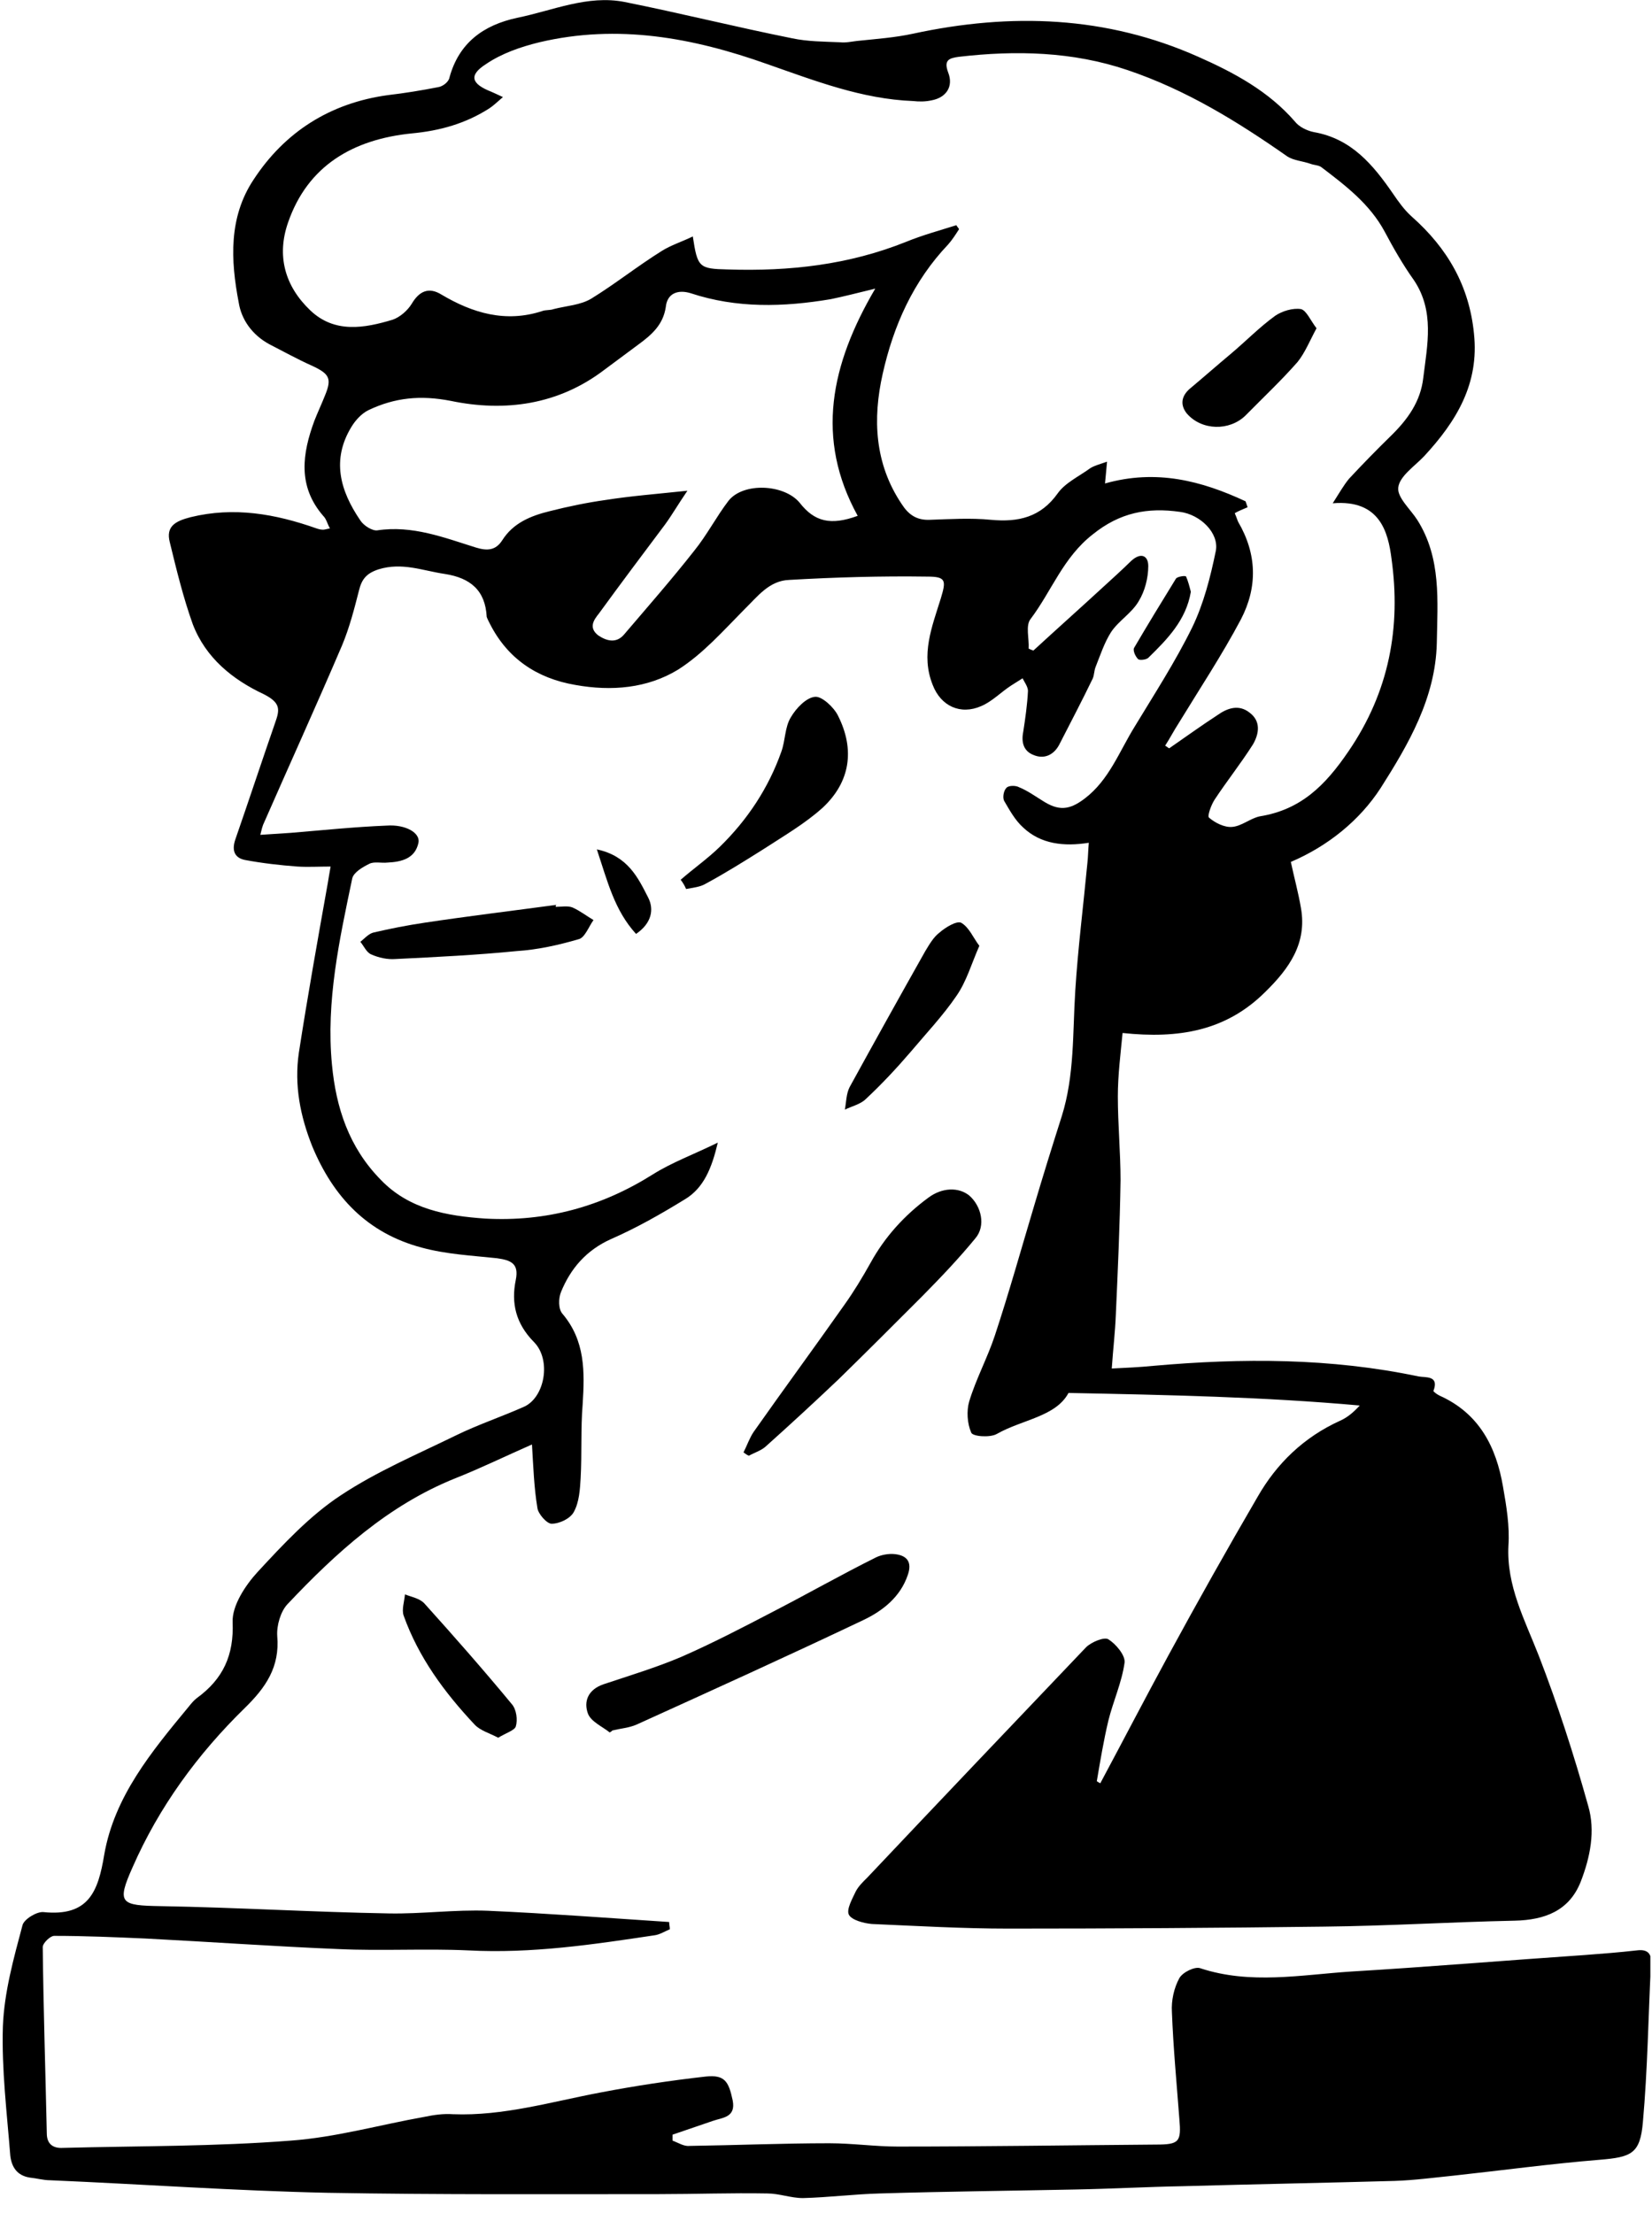 <svg width="109" height="146" viewBox="0 0 109 146" fill="none" xmlns="http://www.w3.org/2000/svg">
<g clip-path="url(#clip0)">
<path d="M72.597 117.664C74.113 114.832 75.584 111.999 77.1 109.21C79.017 105.68 80.979 102.194 82.985 98.751C84.234 96.572 86.017 94.829 88.425 93.739C88.915 93.521 89.317 93.173 89.718 92.737C83.387 92.17 77.1 92.04 70.501 91.909C69.654 93.478 67.47 93.652 65.775 94.611C65.329 94.872 64.17 94.785 64.081 94.524C63.814 93.913 63.769 93.085 63.947 92.475C64.393 90.994 65.151 89.599 65.642 88.118C66.578 85.285 67.38 82.409 68.228 79.576C68.807 77.615 69.431 75.61 70.056 73.649C70.903 70.947 70.769 68.158 70.947 65.369C71.126 62.536 71.482 59.747 71.75 56.914C71.794 56.522 71.794 56.13 71.839 55.607C70.189 55.869 68.673 55.694 67.514 54.605C66.979 54.125 66.623 53.472 66.266 52.862C66.132 52.644 66.221 52.164 66.4 51.99C66.533 51.816 67.024 51.816 67.247 51.946C67.782 52.164 68.272 52.513 68.763 52.818C69.833 53.515 70.546 53.472 71.572 52.687C73.177 51.467 73.845 49.593 74.871 47.937C76.164 45.802 77.546 43.666 78.661 41.4C79.419 39.831 79.864 38.088 80.221 36.345C80.444 35.168 79.196 33.948 77.858 33.774C75.718 33.469 73.89 33.817 72.106 35.255C70.145 36.781 69.387 39.003 68.005 40.834C67.648 41.27 67.915 42.141 67.871 42.795C67.96 42.838 68.049 42.882 68.183 42.925C69.699 41.531 71.215 40.18 72.731 38.785C73.4 38.175 74.024 37.609 74.648 36.999C75.272 36.432 75.763 36.65 75.763 37.347C75.763 38.132 75.54 39.003 75.138 39.657C74.692 40.441 73.801 40.964 73.31 41.705C72.865 42.403 72.597 43.23 72.285 44.015C72.196 44.233 72.196 44.538 72.106 44.756C71.393 46.237 70.635 47.676 69.877 49.157C69.52 49.811 68.896 50.116 68.183 49.811C67.514 49.55 67.38 48.94 67.514 48.286C67.648 47.414 67.782 46.499 67.826 45.584C67.826 45.322 67.603 45.017 67.47 44.756C67.202 44.93 66.979 45.061 66.712 45.235C66.043 45.671 65.463 46.281 64.75 46.586C63.368 47.196 62.075 46.586 61.54 45.192C60.737 43.187 61.495 41.357 62.075 39.483C62.431 38.306 62.431 38.045 61.183 38.045C58.151 38.001 55.119 38.088 52.087 38.263C50.75 38.306 49.992 39.352 49.1 40.224C47.718 41.618 46.381 43.143 44.731 44.189C42.724 45.41 40.361 45.627 37.954 45.192C35.413 44.756 33.495 43.448 32.336 41.182C32.247 41.008 32.158 40.834 32.113 40.703C32.024 38.96 31.043 38.132 29.349 37.87C27.878 37.652 26.54 37.086 24.979 37.565C24.177 37.827 23.865 38.219 23.686 38.96C23.374 40.18 23.062 41.4 22.572 42.577C20.878 46.543 19.094 50.465 17.355 54.431C17.311 54.561 17.266 54.692 17.177 55.084C17.89 55.041 18.559 54.997 19.183 54.953C21.279 54.779 23.374 54.561 25.515 54.474C26.763 54.387 27.744 54.953 27.61 55.607C27.387 56.653 26.495 56.871 25.559 56.914C25.158 56.958 24.667 56.827 24.355 57.002C23.909 57.22 23.33 57.568 23.241 57.96C22.393 62.013 21.502 66.066 21.903 70.25C22.171 73.082 23.018 75.697 25.113 77.833C26.986 79.794 29.483 80.23 32.024 80.404C36.037 80.622 39.693 79.62 43.081 77.484C44.33 76.7 45.756 76.177 47.361 75.392C46.96 77.092 46.425 78.399 45.177 79.14C43.616 80.099 42.011 81.014 40.317 81.755C38.667 82.496 37.642 83.716 37.018 85.241C36.839 85.677 36.839 86.374 37.107 86.679C38.623 88.466 38.578 90.514 38.444 92.65C38.311 94.262 38.4 95.918 38.311 97.531C38.266 98.272 38.221 99.1 37.865 99.753C37.642 100.189 36.928 100.538 36.393 100.538C36.081 100.538 35.502 99.884 35.457 99.492C35.234 98.141 35.19 96.79 35.1 95.308C33.317 96.093 31.712 96.877 30.062 97.531C25.604 99.317 22.171 102.455 18.96 105.854C18.515 106.334 18.247 107.249 18.292 107.946C18.47 109.994 17.534 111.345 16.151 112.696C13.03 115.747 10.489 119.233 8.75 123.199C7.68 125.596 7.948 125.727 10.623 125.77C15.616 125.857 20.61 126.162 25.648 126.25C27.833 126.293 30.018 125.988 32.202 126.075C36.17 126.25 40.183 126.555 44.151 126.816C44.151 126.99 44.196 127.121 44.196 127.295C43.884 127.426 43.527 127.644 43.215 127.688C39.158 128.298 35.1 128.908 30.909 128.69C28.056 128.559 25.202 128.734 22.349 128.603C18.113 128.429 13.833 128.123 9.597 127.906C7.591 127.818 5.585 127.731 3.578 127.731C3.311 127.731 2.82 128.211 2.82 128.472C2.865 132.569 2.999 136.665 3.088 140.762C3.088 141.415 3.445 141.764 4.158 141.72C9.152 141.59 14.19 141.633 19.183 141.241C22.171 141.023 25.069 140.195 28.011 139.672C28.636 139.541 29.26 139.454 29.884 139.498C33.228 139.628 36.393 138.67 39.648 138.06C41.922 137.624 44.24 137.275 46.559 137.014C47.807 136.883 48.075 137.319 48.342 138.583C48.565 139.716 47.674 139.716 47.049 139.934C46.158 140.239 45.266 140.544 44.374 140.849C44.374 140.979 44.374 141.11 44.374 141.241C44.731 141.372 45.132 141.633 45.489 141.59C48.565 141.546 51.642 141.415 54.718 141.415C56.234 141.415 57.75 141.633 59.221 141.633C64.884 141.633 70.591 141.546 76.253 141.502C77.814 141.502 77.947 141.328 77.814 139.803C77.635 137.449 77.412 135.096 77.323 132.743C77.278 132.002 77.457 131.174 77.814 130.52C78.036 130.128 78.839 129.736 79.196 129.867C82.495 130.956 85.839 130.302 89.138 130.085C94.266 129.779 99.438 129.344 104.565 128.995C105.724 128.908 106.839 128.821 107.998 128.69C108.667 128.603 108.979 128.864 108.934 129.518C108.756 133.048 108.711 136.534 108.399 140.021C108.221 142.113 107.641 142.33 105.546 142.505C102.336 142.766 99.125 143.202 95.915 143.551C94.622 143.681 93.329 143.856 92.036 143.899C87.355 144.03 82.718 144.117 78.036 144.248C75.673 144.291 73.31 144.422 70.947 144.466C66.667 144.553 62.342 144.597 58.062 144.727C56.368 144.771 54.673 144.989 52.979 145.032C52.177 145.032 51.419 144.727 50.616 144.727C48.253 144.684 45.846 144.771 43.483 144.771C36.215 144.771 28.948 144.814 21.636 144.684C15.527 144.553 9.419 144.117 3.311 143.856C2.865 143.856 2.419 143.725 1.973 143.681C1.126 143.551 0.769 142.984 0.68 142.243C0.457 139.411 0.101 136.534 0.19 133.702C0.279 131.436 0.903 129.213 1.483 127.034C1.572 126.642 2.419 126.119 2.865 126.162C5.852 126.467 6.476 124.811 6.878 122.371C7.546 118.536 9.999 115.573 12.451 112.609C12.629 112.391 12.763 112.217 12.986 112.043C14.725 110.779 15.438 109.21 15.349 107.031C15.304 105.941 16.196 104.591 16.999 103.719C18.693 101.889 20.432 100.015 22.483 98.664C24.846 97.095 27.521 95.962 30.107 94.698C31.534 94.001 33.094 93.478 34.565 92.824C35.947 92.214 36.393 89.73 35.234 88.553C34.03 87.333 33.718 85.982 34.03 84.457C34.253 83.367 33.718 83.149 32.782 83.019C31.132 82.844 29.438 82.757 27.833 82.321C24.221 81.363 21.992 78.966 20.61 75.654C19.808 73.649 19.406 71.601 19.718 69.465C20.298 65.718 20.967 61.97 21.636 58.222C21.68 57.96 21.725 57.655 21.814 57.176C21.011 57.176 20.343 57.22 19.629 57.176C18.47 57.089 17.311 56.958 16.151 56.74C15.527 56.609 15.26 56.174 15.527 55.389C16.419 52.818 17.266 50.247 18.158 47.676C18.47 46.804 18.515 46.368 17.4 45.802C15.349 44.843 13.566 43.405 12.718 41.182C12.094 39.439 11.648 37.609 11.203 35.778C10.935 34.733 11.559 34.384 12.585 34.122C15.438 33.425 18.158 33.904 20.878 34.863C21.011 34.907 21.145 34.95 21.323 34.95C21.413 34.95 21.546 34.907 21.769 34.863C21.591 34.558 21.546 34.253 21.323 34.035C19.629 32.074 19.941 29.939 20.744 27.76C20.967 27.193 21.234 26.627 21.457 26.06C21.903 24.971 21.725 24.666 20.61 24.143C19.629 23.707 18.693 23.184 17.757 22.705C16.642 22.095 15.928 21.092 15.75 19.959C15.215 17.17 15.081 14.337 16.731 11.853C18.782 8.716 21.769 6.798 25.604 6.275C26.718 6.144 27.788 5.97 28.903 5.752C29.215 5.709 29.616 5.404 29.661 5.098C30.285 2.832 31.89 1.656 34.12 1.176C36.483 0.697 38.756 -0.349 41.209 0.13C44.909 0.871 48.565 1.786 52.266 2.527C53.291 2.745 54.361 2.745 55.431 2.789C55.788 2.832 56.189 2.745 56.546 2.702C57.794 2.571 59.043 2.484 60.247 2.222C66.712 0.828 72.998 1.046 79.062 3.747C81.425 4.793 83.699 6.014 85.438 8.018C85.705 8.367 86.24 8.628 86.686 8.716C89.183 9.151 90.61 10.895 91.903 12.768C92.259 13.291 92.66 13.858 93.151 14.294C95.514 16.386 96.941 18.87 97.253 22.007C97.609 25.319 96.094 27.803 93.954 30.113C93.329 30.767 92.348 31.421 92.259 32.161C92.17 32.815 93.062 33.599 93.508 34.297C95.113 36.824 94.845 39.657 94.801 42.446C94.711 46.063 92.928 49.114 91.1 51.99C89.718 54.125 87.622 55.825 85.17 56.871C85.393 57.917 85.661 58.876 85.839 59.922C86.24 62.231 85.081 63.887 83.476 65.456C80.89 68.027 77.769 68.55 74.068 68.158C73.934 69.553 73.756 70.947 73.756 72.342C73.756 74.172 73.934 76.046 73.934 77.876C73.89 80.84 73.756 83.803 73.622 86.766C73.578 87.9 73.444 88.989 73.355 90.296C74.291 90.253 75.183 90.209 76.075 90.122C81.96 89.599 87.801 89.599 93.597 90.819C94.043 90.906 94.979 90.732 94.578 91.778C94.578 91.822 94.801 91.996 94.979 92.083C97.609 93.26 98.724 95.482 99.17 98.097C99.393 99.361 99.616 100.712 99.527 101.976C99.393 104.634 100.597 106.857 101.533 109.254C102.781 112.478 103.852 115.79 104.788 119.146C105.278 120.802 104.922 122.545 104.297 124.158C103.539 126.075 101.934 126.685 99.928 126.729C95.737 126.816 91.546 127.078 87.355 127.121C80.399 127.208 73.444 127.252 66.533 127.252C63.546 127.252 60.514 127.078 57.527 126.947C56.992 126.903 56.189 126.685 56.011 126.337C55.833 125.988 56.234 125.291 56.457 124.811C56.635 124.463 56.947 124.158 57.215 123.896C62.03 118.797 66.845 113.742 71.661 108.687C72.017 108.338 72.865 107.99 73.132 108.164C73.622 108.469 74.247 109.21 74.202 109.689C74.024 110.997 73.444 112.261 73.132 113.524C72.82 114.832 72.597 116.183 72.374 117.49C72.329 117.534 72.463 117.577 72.597 117.664ZM87.934 33.207C88.38 32.51 88.648 32.031 89.004 31.595C89.896 30.636 90.832 29.677 91.769 28.762C92.883 27.673 93.731 26.496 93.909 24.927C94.176 22.748 94.667 20.526 93.285 18.477C92.571 17.475 91.947 16.386 91.368 15.296C90.387 13.466 88.782 12.245 87.177 11.025C86.998 10.895 86.686 10.895 86.463 10.807C85.973 10.633 85.349 10.589 84.947 10.328C81.648 8.018 78.259 5.926 74.38 4.619C70.769 3.399 67.024 3.312 63.279 3.747C62.61 3.835 62.253 3.965 62.565 4.793C62.922 5.709 62.431 6.449 61.45 6.624C61.049 6.711 60.648 6.711 60.247 6.667C56.858 6.537 53.737 5.316 50.616 4.227C45.712 2.484 40.763 1.569 35.591 2.789C34.342 3.094 33.094 3.53 32.069 4.227C30.909 4.968 31.088 5.534 32.425 6.057C32.604 6.144 32.827 6.232 33.183 6.406C32.827 6.711 32.559 6.972 32.291 7.147C30.731 8.149 29.037 8.628 27.164 8.803C23.285 9.195 20.298 10.938 19.005 14.686C18.247 16.865 18.782 18.87 20.476 20.482C22.081 22.007 24.043 21.659 25.916 21.092C26.406 20.918 26.897 20.482 27.164 20.046C27.655 19.218 28.279 18.913 29.126 19.436C31.177 20.656 33.362 21.31 35.769 20.526C35.992 20.438 36.304 20.482 36.527 20.395C37.374 20.177 38.311 20.133 39.024 19.698C40.584 18.739 42.056 17.562 43.661 16.56C44.285 16.168 44.998 15.95 45.712 15.601C46.024 17.649 46.113 17.736 48.03 17.78C52.087 17.911 56.011 17.475 59.801 15.95C60.871 15.514 61.986 15.209 63.1 14.86C63.145 14.947 63.234 15.035 63.279 15.122C63.056 15.47 62.833 15.819 62.565 16.124C60.247 18.564 58.954 21.484 58.24 24.666C57.572 27.629 57.705 30.593 59.489 33.251C59.935 33.948 60.47 34.34 61.361 34.297C62.699 34.253 64.037 34.166 65.374 34.297C67.202 34.471 68.673 34.122 69.788 32.553C70.278 31.856 71.215 31.421 71.928 30.898C72.196 30.723 72.552 30.636 73.043 30.462C72.998 31.028 72.954 31.377 72.909 31.9C76.298 30.941 79.285 31.726 82.183 33.077C82.228 33.207 82.272 33.338 82.317 33.469C82.004 33.599 81.692 33.73 81.469 33.861C81.603 34.166 81.648 34.34 81.692 34.428C82.941 36.563 82.985 38.742 81.871 40.877C80.622 43.23 79.151 45.453 77.769 47.719C77.457 48.199 77.189 48.722 76.877 49.201C76.966 49.245 77.055 49.332 77.145 49.375C78.215 48.634 79.24 47.894 80.31 47.196C80.979 46.717 81.737 46.455 82.45 47.022C83.208 47.589 83.075 48.416 82.673 49.114C81.871 50.378 80.934 51.554 80.132 52.775C79.909 53.123 79.641 53.864 79.775 53.951C80.177 54.3 80.801 54.605 81.291 54.561C81.915 54.518 82.495 53.995 83.119 53.864C85.839 53.428 87.444 51.816 88.96 49.593C91.68 45.627 92.438 41.357 91.813 36.868C91.591 35.125 91.055 32.946 87.934 33.207ZM57.75 19.044C56.502 19.349 55.654 19.567 54.807 19.741C51.686 20.264 48.61 20.351 45.578 19.349C44.731 19.087 44.017 19.349 43.928 20.264C43.75 21.441 42.992 22.095 42.1 22.748C41.342 23.315 40.629 23.838 39.871 24.404C36.839 26.714 33.317 27.193 29.75 26.452C27.744 26.06 26.049 26.235 24.311 27.062C23.865 27.28 23.463 27.716 23.196 28.152C21.858 30.331 22.438 32.379 23.776 34.34C23.999 34.689 24.578 35.038 24.89 34.994C27.209 34.645 29.304 35.473 31.4 36.127C32.113 36.345 32.693 36.345 33.139 35.648C33.852 34.515 35.011 34.035 36.26 33.73C37.463 33.425 38.712 33.164 39.96 32.989C41.61 32.728 43.304 32.597 45.355 32.379C44.731 33.294 44.33 33.992 43.884 34.602C42.412 36.563 40.941 38.524 39.514 40.485C39.202 40.877 38.801 41.4 39.47 41.923C40.049 42.315 40.674 42.446 41.164 41.88C42.724 40.049 44.33 38.219 45.801 36.345C46.648 35.299 47.272 34.079 48.075 33.033C49.056 31.813 51.731 31.943 52.756 33.164C53.737 34.428 54.807 34.689 56.591 34.035C53.782 28.936 54.807 24.055 57.75 19.044Z" fill="black"/>
<path d="M40.228 114.309C39.737 113.917 39.024 113.612 38.801 113.089C38.489 112.261 38.801 111.476 39.827 111.128C41.521 110.561 43.26 110.038 44.91 109.341C47.005 108.426 49.011 107.38 51.018 106.334C53.292 105.157 55.521 103.894 57.795 102.76C58.151 102.586 58.642 102.499 59.043 102.543C59.846 102.63 60.202 103.066 59.89 103.937C59.4 105.375 58.241 106.29 56.948 106.901C51.999 109.254 47.005 111.52 42.011 113.786C41.521 114.004 40.941 114.048 40.406 114.178C40.362 114.222 40.317 114.266 40.228 114.309Z" fill="black"/>
<path d="M49.057 95.831C49.28 95.395 49.458 94.873 49.725 94.48C51.687 91.691 53.738 88.902 55.7 86.113C56.324 85.242 56.904 84.283 57.439 83.324C58.375 81.624 59.668 80.186 61.273 79.01C62.165 78.356 63.235 78.312 63.948 78.879C64.751 79.576 65.063 80.884 64.35 81.712C63.279 83.019 62.076 84.283 60.872 85.503C59.044 87.333 57.216 89.164 55.343 90.994C53.783 92.476 52.178 93.957 50.573 95.395C50.261 95.701 49.815 95.831 49.413 96.049C49.28 96.006 49.19 95.918 49.057 95.831Z" fill="black"/>
<path d="M44.912 58.048C45.759 57.307 46.696 56.653 47.498 55.869C49.326 54.082 50.708 51.99 51.555 49.593C51.823 48.853 51.778 47.981 52.18 47.327C52.536 46.717 53.205 46.02 53.785 45.976C54.23 45.933 55.033 46.674 55.301 47.24C56.415 49.463 56.103 51.598 54.275 53.298C53.116 54.344 51.689 55.172 50.352 56.043C49.103 56.828 47.855 57.612 46.562 58.309C46.205 58.527 45.715 58.571 45.269 58.658C45.18 58.44 45.046 58.222 44.912 58.048Z" fill="black"/>
<path d="M64.618 62.406C64.083 63.626 63.771 64.759 63.102 65.718C62.21 67.025 61.095 68.202 60.07 69.422C59.134 70.512 58.153 71.558 57.127 72.516C56.771 72.865 56.191 72.996 55.745 73.214C55.834 72.734 55.834 72.168 56.057 71.732C57.707 68.725 59.357 65.761 61.051 62.755C61.318 62.319 61.586 61.839 61.987 61.534C62.388 61.186 63.102 60.75 63.414 60.881C63.949 61.186 64.216 61.883 64.618 62.406Z" fill="black"/>
<path d="M36.663 59.835C37.019 59.835 37.465 59.748 37.777 59.878C38.268 60.096 38.714 60.445 39.159 60.706C38.847 61.142 38.58 61.883 38.178 61.97C36.841 62.362 35.459 62.667 34.077 62.755C31.446 63.016 28.771 63.147 26.096 63.278C25.561 63.321 24.981 63.19 24.491 62.972C24.179 62.842 24 62.406 23.777 62.144C24.045 61.926 24.312 61.621 24.625 61.534C25.739 61.273 26.854 61.055 28.013 60.881C30.911 60.445 33.809 60.096 36.707 59.704C36.663 59.748 36.663 59.791 36.663 59.835Z" fill="black"/>
<path d="M32.873 114.658C32.293 114.353 31.669 114.178 31.312 113.786C29.306 111.651 27.612 109.341 26.631 106.595C26.497 106.203 26.675 105.68 26.72 105.201C27.166 105.375 27.701 105.462 28.013 105.811C29.975 107.99 31.892 110.169 33.765 112.435C34.077 112.784 34.166 113.481 34.032 113.917C33.943 114.178 33.363 114.353 32.873 114.658Z" fill="black"/>
<path d="M41.966 61.621C40.539 60.053 40.093 58.179 39.38 56.043C41.431 56.479 42.1 57.917 42.768 59.225C43.17 60.009 42.991 60.924 41.966 61.621Z" fill="black"/>
<path d="M78.572 39.047C78.26 40.921 77.011 42.185 75.763 43.405C75.629 43.536 75.183 43.58 75.094 43.492C74.916 43.318 74.737 42.926 74.826 42.752C75.718 41.226 76.654 39.701 77.591 38.176C77.68 38.045 78.215 37.958 78.26 38.045C78.393 38.35 78.483 38.699 78.572 39.047Z" fill="black"/>
<path d="M86.865 21.659C86.419 22.487 86.106 23.271 85.616 23.882C84.546 25.102 83.342 26.235 82.183 27.412C81.113 28.457 79.285 28.414 78.304 27.281C77.858 26.714 77.947 26.148 78.482 25.668C79.419 24.884 80.31 24.099 81.247 23.315C82.228 22.487 83.119 21.572 84.145 20.831C84.591 20.526 85.304 20.308 85.839 20.395C86.196 20.482 86.463 21.136 86.865 21.659Z" fill="black"/>
</g>
<defs>
<clipPath id="clip0">
<rect width="108.744" height="145.076" fill="white" transform="translate(0.148)"/>
</clipPath>
</defs>
</svg>
